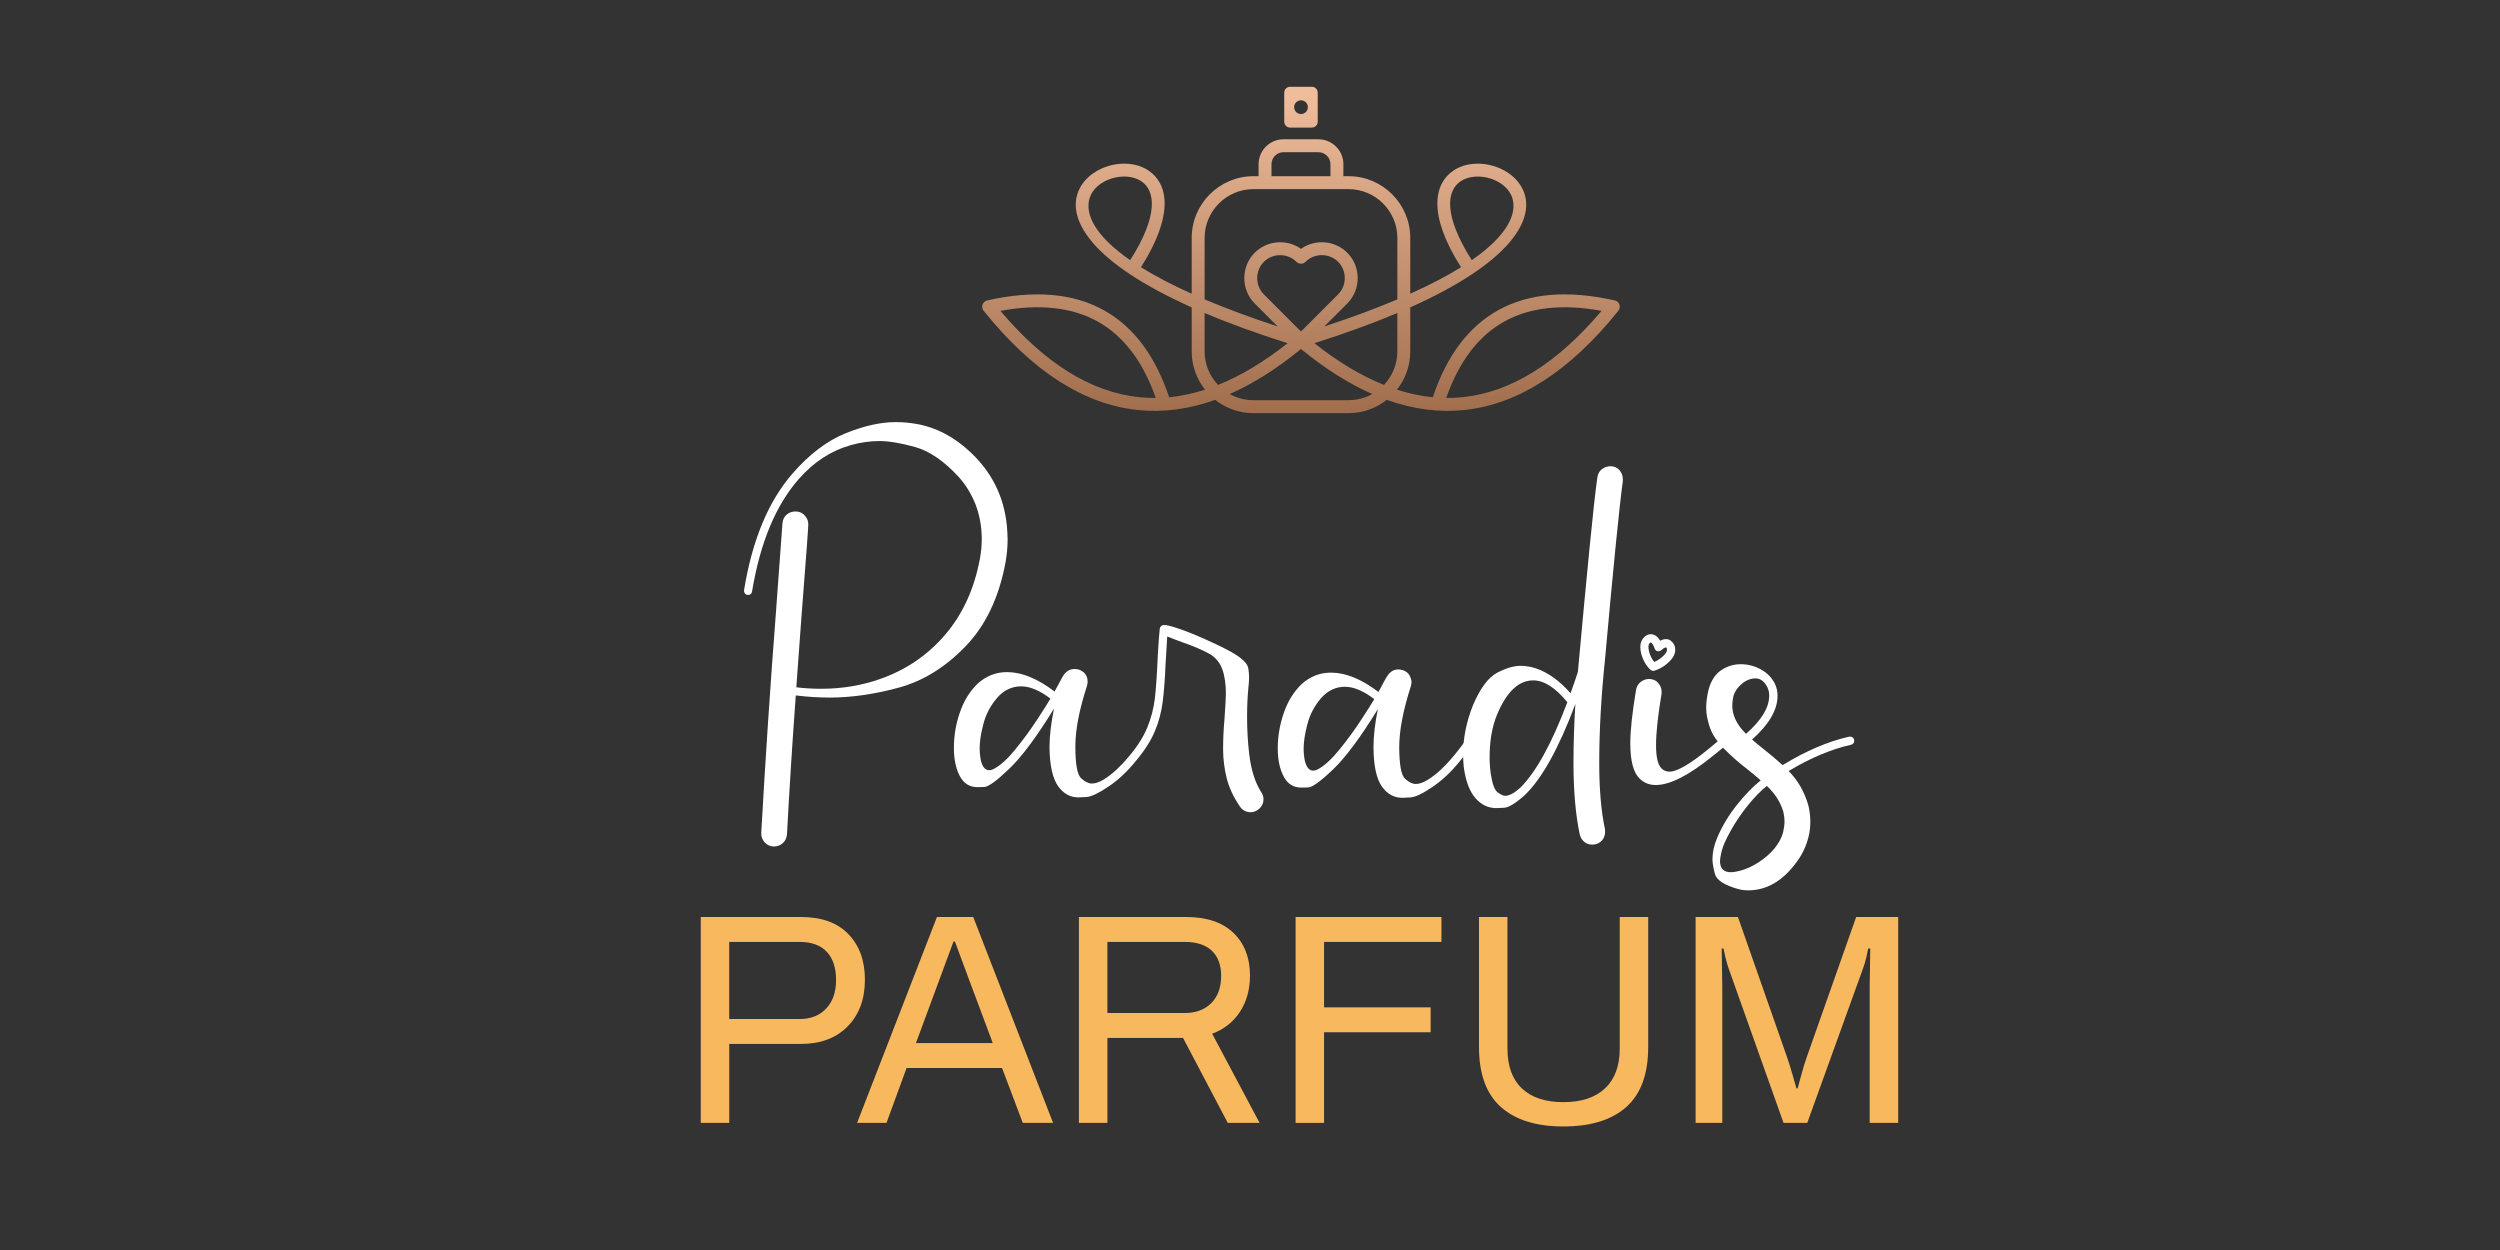 <?xml version="1.0" encoding="utf-8"?>
<!-- Generator: Adobe Illustrator 16.0.0, SVG Export Plug-In . SVG Version: 6.00 Build 0)  -->
<!DOCTYPE svg PUBLIC "-//W3C//DTD SVG 1.1//EN" "http://www.w3.org/Graphics/SVG/1.1/DTD/svg11.dtd">
<svg version="1.1" id="Calque_1" xmlns:x="http://ns.adobe.com/Extensibility/1.0/" xmlns:i="http://ns.adobe.com/AdobeIllustrator/10.0/" xmlns:graph="http://ns.adobe.com/Graphs/1.0/"
	 xmlns="http://www.w3.org/2000/svg" xmlns:xlink="http://www.w3.org/1999/xlink" x="0px" y="0px" width="160px" height="80px"
	 viewBox="0 0 160 80" enable-background="new 0 0 160 80" xml:space="preserve">
<rect x="0" y="0" width="160" height="80" fill="#333333" stroke="none"/>
<g>
	<defs>
		<path id="SVGID_1_" d="M81.376,11.277h3.774v-0.768c0-0.422-0.347-0.768-0.769-0.768h-2.238c-0.423,0-0.768,0.345-0.768,0.768
			V11.277z M82.971,16.757c-0.569-0.569-1.515-0.569-2.084,0c-0.568,0.569-0.568,1.514,0,2.083l2.376,2.376l2.376-2.376
			c0.569-0.569,0.569-1.515,0.001-2.085c-0.571-0.567-1.515-0.568-2.085,0.001C83.394,16.918,83.133,16.918,82.971,16.757z
			 M69.734,12.681c-0.297,0.968,0.261,2.349,2.598,3.97c1.846-2.907,1.598-4.464,0.707-5.054
			C72.008,10.914,70.11,11.458,69.734,12.681z M77.954,24.636c1.454-0.583,2.938-1.473,4.453-2.67
			c-2.043-0.648-3.802-1.295-5.312-1.933v2.461C77.096,23.322,77.423,24.077,77.954,24.636z M94.194,16.651
			c2.336-1.622,2.895-3.002,2.597-3.97c-0.376-1.222-2.273-1.767-3.304-1.084C92.596,12.187,92.348,13.744,94.194,16.651z
			 M96.286,20.571c-1.66,0.918-2.903,2.551-3.729,4.898c0.371,0.003,0.741-0.015,1.107-0.055c3.063-0.333,6.008-2.173,8.837-5.519
			C100.001,19.438,97.931,19.663,96.286,20.571z M89.431,20.032c-1.511,0.638-3.269,1.285-5.312,1.933
			c1.514,1.197,2.999,2.087,4.453,2.67c0.531-0.559,0.858-1.314,0.858-2.142V20.032z M84.754,20.895
			c1.793-0.59,3.344-1.17,4.677-1.735v-3.938c0-0.857-0.352-1.636-0.917-2.201c-0.564-0.565-1.345-0.916-2.201-0.916
			c-2.033,0-4.066,0-6.1,0c-0.857,0-1.636,0.351-2.201,0.916c-0.564,0.565-0.916,1.344-0.916,2.201v3.938
			c1.334,0.564,2.883,1.145,4.676,1.735l-1.469-1.47c-0.891-0.891-0.891-2.362,0-3.252c0.788-0.788,2.054-0.892,2.96-0.247
			c0.907-0.645,2.173-0.542,2.96,0.247c0.891,0.893,0.893,2.36,0,3.252L84.754,20.895z M87.824,25.218
			c-1.497-0.658-3.018-1.619-4.562-2.881c-1.544,1.263-3.063,2.223-4.561,2.881c0.448,0.251,0.964,0.394,1.511,0.394h6.1
			C86.86,25.611,87.375,25.469,87.824,25.218z M91.699,25.424c0.893-2.664,2.29-4.522,4.191-5.574
			c1.966-1.09,4.452-1.297,7.454-0.623c0.304,0.068,0.422,0.431,0.229,0.665c-3.103,3.855-6.377,5.97-9.821,6.345
			c-1.635,0.177-3.303-0.039-5-0.647c-0.672,0.532-1.521,0.851-2.439,0.851h-6.1c-0.918,0-1.768-0.318-2.439-0.851
			c-1.697,0.608-3.363,0.824-5,0.647c-3.443-0.375-6.718-2.49-9.82-6.345c-0.193-0.233-0.074-0.597,0.228-0.665
			c3.003-0.674,5.488-0.467,7.456,0.623c1.9,1.052,3.297,2.911,4.189,5.574c0.757-0.074,1.521-0.235,2.296-0.485
			c-0.534-0.674-0.854-1.523-0.854-2.445v-2.822c-6.438-2.883-7.841-5.546-7.322-7.234c0.539-1.754,3.06-2.515,4.548-1.529
			c1.23,0.814,1.703,2.768-0.473,6.195c0.873,0.542,1.945,1.11,3.247,1.695v-3.578c0-1.085,0.443-2.071,1.158-2.786
			s1.702-1.158,2.786-1.158h0.336v-0.768c0-0.877,0.718-1.595,1.595-1.595h2.238c0.878,0,1.595,0.717,1.595,1.595v0.768h0.336
			c1.085,0,2.071,0.443,2.785,1.158c0.716,0.715,1.159,1.701,1.159,2.786v3.578c1.304-0.585,2.375-1.153,3.248-1.695
			c-2.176-3.428-1.702-5.381-0.473-6.195c1.488-0.986,4.008-0.225,4.547,1.529c0.52,1.688-0.884,4.351-7.322,7.234v2.822
			c0,0.921-0.32,1.771-0.853,2.445C90.177,25.188,90.943,25.35,91.699,25.424z M82.564,8.165h1.397c0.205,0,0.373-0.168,0.373-0.373
			V5.927c0-0.205-0.168-0.373-0.373-0.373h-1.397c-0.206,0-0.373,0.167-0.373,0.373v1.865C82.191,7.997,82.358,8.165,82.564,8.165z
			 M83.263,7.299c-0.243,0-0.438-0.197-0.438-0.44c0-0.243,0.195-0.439,0.438-0.439s0.439,0.196,0.439,0.439
			C83.702,7.102,83.506,7.299,83.263,7.299z M73.97,25.47c-0.826-2.347-2.069-3.98-3.729-4.899
			c-1.645-0.908-3.717-1.133-6.215-0.675c2.828,3.346,5.773,5.186,8.836,5.519C73.229,25.455,73.598,25.473,73.97,25.47z"/>
	</defs>
	<clipPath id="SVGID_2_">
		<use xlink:href="#SVGID_1_"  overflow="visible"/>
	</clipPath>
	<linearGradient id="SVGID_3_" gradientUnits="userSpaceOnUse" x1="83.263" y1="26.231" x2="83.263" y2="6.151">
		<stop  offset="0" style="stop-color:#A16F4E"/>
		<stop  offset="1" style="stop-color:#EFBD9C"/>
	</linearGradient>
	<rect x="62.76" y="5.554" clip-path="url(#SVGID_2_)" fill="url(#SVGID_3_)" width="41.007" height="20.885"/>
</g>
<g>
	<path fill="#F8B85E" d="M44.847,58.688h6.416c1.317,0,2.331,0.364,3.034,1.096c0.705,0.729,1.057,1.702,1.057,2.918
		c0,1.243-0.369,2.237-1.104,2.987c-0.738,0.751-1.732,1.123-2.987,1.123h-4.591v5.052h-1.824V58.688z M51.167,65.218
		c0.716,0,1.287-0.223,1.708-0.672c0.424-0.448,0.633-1.057,0.633-1.824c0-0.781-0.197-1.385-0.594-1.807
		c-0.397-0.422-0.98-0.633-1.748-0.633h-4.496v4.936H51.167z"/>
	<path fill="#F8B85E" d="M59.964,58.688h2.323l5.11,13.176h-1.94l-1.326-3.514h-6.109l-1.286,3.514h-1.882L59.964,58.688z
		 M63.537,66.755L62,62.644l-0.883-2.382h-0.095l-0.866,2.345l-1.535,4.148H63.537z"/>
	<path fill="#F8B85E" d="M69.05,58.688h6.856c1.319,0,2.332,0.339,3.036,1.018c0.703,0.679,1.057,1.588,1.057,2.728
		c0,0.896-0.216,1.671-0.644,2.324s-1.021,1.119-1.776,1.4l3.034,5.706h-2.037l-2.861-5.437h-4.841v5.437H69.05V58.688z
		 M75.81,64.834c0.718,0,1.287-0.211,1.71-0.634c0.422-0.422,0.633-1.006,0.633-1.747c0-0.692-0.198-1.228-0.594-1.604
		c-0.397-0.379-0.982-0.567-1.75-0.567h-4.936v4.552H75.81z"/>
	<path fill="#F8B85E" d="M82.918,58.688h9.334v1.595H84.74v4.188h6.82v1.594h-6.82v5.8h-1.822V58.688z"/>
	<path fill="#F8B85E" d="M96.055,70.847c-0.936-0.834-1.4-2.113-1.4-3.842v-8.317h1.822v8.414c0,1.126,0.311,1.979,0.932,2.563
		c0.621,0.582,1.502,0.873,2.643,0.873c1.152,0,2.043-0.294,2.67-0.882c0.627-0.591,0.941-1.441,0.941-2.555v-8.414h1.822v8.317
		c0,1.729-0.465,3.008-1.4,3.842c-0.934,0.832-2.279,1.248-4.033,1.248C98.322,72.095,96.99,71.679,96.055,70.847z"/>
	<path fill="#F8B85E" d="M108.521,58.688h2.707l3.15,8.989c0.115,0.332,0.234,0.713,0.355,1.142c0.121,0.432,0.201,0.71,0.24,0.838
		h0.076c0.039-0.141,0.119-0.438,0.24-0.885s0.234-0.813,0.336-1.095l3.17-8.989h2.689v13.176h-1.824v-8.7l0.037-2.459h-0.135
		c-0.012,0.089-0.051,0.273-0.113,0.549c-0.064,0.274-0.135,0.514-0.213,0.719l-3.572,9.892h-1.518l-3.516-9.892
		c-0.064-0.179-0.131-0.413-0.201-0.7c-0.07-0.288-0.111-0.479-0.125-0.567h-0.115l0.037,2.459v8.7h-1.707V58.688z"/>
</g>
<g>
	<path fill="#FFFFFF" d="M49.531,54.175c-0.233,0-0.43-0.089-0.589-0.264c-0.149-0.159-0.222-0.351-0.222-0.572v-0.025
		c0.263-4.705,0.58-9.484,0.957-14.345l0.017-0.255c0.147-1.935,0.275-3.673,0.383-5.214c0.017-0.233,0.104-0.42,0.264-0.559
		c0.159-0.139,0.35-0.208,0.572-0.208c0.245,0,0.447,0.091,0.606,0.273c0.142,0.16,0.212,0.344,0.212,0.554
		c0,0.194-0.133,2.004-0.4,5.427c0,0.063-0.012,0.208-0.034,0.435l-0.333,4.566c0.541,0.063,1.066,0.094,1.579,0.094
		c1.354,0,2.627-0.214,3.822-0.639c1.65-0.587,3.032-1.535,4.147-2.847c1.116-1.312,1.853-2.938,2.21-4.875
		c0.075-0.428,0.111-0.838,0.111-1.229c-0.005-0.82-0.146-1.571-0.417-2.254c-0.267-0.66-0.628-1.24-1.083-1.741
		c-0.929-1.001-1.848-1.629-2.761-1.886c-0.915-0.255-1.674-0.384-2.284-0.384c-0.619,0-1.246,0.091-1.877,0.273
		c-1.233,0.353-2.326,1.067-3.276,2.142c-1.485,1.684-2.485,4.087-3.003,7.21c-0.023,0.148-0.106,0.222-0.249,0.222
		c-0.097,0-0.164-0.028-0.205-0.084c-0.039-0.058-0.06-0.112-0.06-0.163v-0.052c0.524-3.214,1.562-5.708,3.116-7.483
		c1.074-1.229,2.201-2.082,3.378-2.56c1.178-0.479,2.251-0.717,3.217-0.717c0.45,0,0.896,0.04,1.34,0.119
		c1.429,0.256,2.723,1.008,3.883,2.253c1.257,1.371,1.901,3.037,1.929,5l0.008,0.094c0,0.494-0.045,0.998-0.136,1.51
		c-0.416,2.248-1.271,4.041-2.564,5.38c-1.294,1.34-2.723,2.22-4.284,2.642c-1.562,0.421-3.028,0.632-4.399,0.632
		c-0.705,0-1.43-0.047-2.176-0.138c-0.229,3.141-0.416,6.102-0.563,8.884c-0.017,0.232-0.106,0.422-0.264,0.567
		C49.943,54.102,49.752,54.175,49.531,54.175z"/>
	<path fill="#FFFFFF" d="M80.045,51.982c-0.285,0-0.513-0.116-0.683-0.351c-0.422-0.619-0.707-1.234-0.858-1.848
		c-0.15-0.609-0.225-1.216-0.225-1.813c0-0.665,0.028-1.297,0.084-1.895c0.063-0.896,0.094-1.46,0.094-1.688
		c0-0.621-0.08-1.147-0.239-1.579c-0.143-0.388-0.396-0.697-0.758-0.932c-0.502-0.278-1.102-0.536-1.801-0.775
		c-0.325-0.119-0.644-0.24-0.957-0.367l-0.111,1.869c-0.034,0.848-0.092,1.608-0.175,2.282c-0.082,0.674-0.253,1.318-0.511,1.928
		c-0.259,0.612-0.67,1.25-1.233,1.916c-0.535,0.66-1.116,1.201-1.745,1.623c-0.628,0.42-1.094,0.639-1.396,0.656
		c-0.302,0.016-0.472,0.025-0.511,0.025c-0.519,0-0.947-0.233-1.29-0.7c-0.364-0.507-0.552-1.354-0.563-2.542
		c0.006-0.723,0.104-1.537,0.291-2.441c-1.099,1.788-2.051,3.068-2.859,3.845c-0.808,0.775-1.347,1.168-1.618,1.173
		c-0.269,0.006-0.413,0.009-0.43,0.009c-0.502,0-0.877-0.238-1.127-0.716c-0.25-0.478-0.375-1.075-0.375-1.793
		c0-0.779,0.128-1.539,0.385-2.277c0.255-0.741,0.631-1.349,1.125-1.827c0.547-0.5,1.175-0.75,1.887-0.75
		c0.944,0,1.958,0.414,3.045,1.245c0.052-0.09,0.114-0.206,0.189-0.347c0.074-0.138,0.147-0.275,0.222-0.413
		c0.073-0.137,0.139-0.246,0.195-0.332c0.181-0.233,0.406-0.351,0.674-0.351c0.086,0,0.173,0.011,0.266,0.034
		c0.38,0.136,0.571,0.398,0.571,0.786c0,0.085-0.014,0.172-0.042,0.263c-0.496,1.526-0.743,2.813-0.743,3.867
		c0,1.143,0.124,1.826,0.372,2.048c0.247,0.222,0.474,0.332,0.679,0.332c0.22,0,0.466-0.079,0.733-0.238
		c0.524-0.313,1.079-0.819,1.663-1.52c0.524-0.618,0.908-1.226,1.152-1.817c0.245-0.593,0.408-1.212,0.488-1.86
		c0.067-0.546,0.133-1.499,0.195-2.859c0.034-0.636,0.073-1.177,0.12-1.621c0.011-0.067,0.042-0.123,0.094-0.167
		c0.05-0.041,0.108-0.063,0.17-0.063c0.147,0,0.375,0.047,0.683,0.144c0.716,0.222,1.612,0.589,2.687,1.102
		c0.718,0.336,1.226,0.62,1.527,0.858c0.302,0.234,0.469,0.456,0.503,0.664s0.052,0.397,0.052,0.567
		c0,0.193-0.014,0.413-0.042,0.656c-0.058,0.582-0.086,1.21-0.086,1.887c0,0.802,0.045,1.603,0.138,2.398
		c0.119,0.995,0.372,1.797,0.758,2.405c0.104,0.148,0.154,0.304,0.154,0.461c0,0.285-0.119,0.512-0.359,0.684
		C80.357,51.932,80.203,51.982,80.045,51.982z M63.302,49.294c0.104,0,0.214-0.035,0.333-0.102c0.416-0.223,0.873-0.642,1.37-1.259
		c0.499-0.617,0.955-1.241,1.369-1.873c0.416-0.631,0.7-1.081,0.854-1.349c-0.688-0.523-1.312-0.785-1.868-0.785
		c-0.603,0-1.118,0.246-1.541,0.733c-0.424,0.491-0.716,1.044-0.878,1.66c-0.163,0.617-0.243,1.135-0.243,1.549
		c0,0.289,0.028,0.569,0.084,0.837C62.889,49.098,63.063,49.294,63.302,49.294z"/>
	<path fill="#FFFFFF" d="M89.748,51.06c-0.518,0-0.947-0.231-1.291-0.698c-0.363-0.507-0.549-1.354-0.553-2.543
		c0-0.723,0.094-1.535,0.281-2.44c-1.099,1.793-2.049,3.074-2.854,3.849c-0.806,0.773-1.345,1.163-1.619,1.169
		c-0.271,0.005-0.416,0.008-0.434,0.008c-0.5,0-0.877-0.237-1.127-0.716s-0.375-1.075-0.375-1.791c0-0.764,0.128-1.517,0.385-2.264
		c0.254-0.744,0.633-1.358,1.135-1.842c0.539-0.495,1.168-0.744,1.885-0.744c0.943,0,1.957,0.413,3.039,1.238
		c0.049-0.091,0.111-0.206,0.188-0.346c0.072-0.139,0.146-0.276,0.221-0.414c0.074-0.136,0.143-0.247,0.205-0.331
		c0.176-0.234,0.396-0.351,0.656-0.351c0.092,0,0.186,0.013,0.281,0.042c0.217,0.074,0.365,0.191,0.445,0.349
		c0.08,0.16,0.119,0.301,0.119,0.419c0,0.091-0.016,0.182-0.043,0.273c-0.496,1.542-0.742,2.841-0.742,3.9
		c0.006,1.126,0.131,1.798,0.375,2.017c0.246,0.221,0.471,0.33,0.676,0.33c0.221,0,0.465-0.08,0.732-0.239
		c0.75-0.438,1.594-1.313,2.525-2.629c0.057-0.067,0.129-0.103,0.213-0.103c0.053,0,0.107,0.022,0.172,0.064
		c0.063,0.044,0.094,0.109,0.094,0.2c0,0.052-0.018,0.1-0.051,0.146c-0.309,0.427-0.604,0.808-0.889,1.143
		c-0.533,0.661-1.113,1.2-1.74,1.622c-0.625,0.421-1.09,0.642-1.395,0.657C89.959,51.052,89.787,51.06,89.748,51.06z M84.039,49.32
		c0.097,0,0.205-0.031,0.323-0.094c0.416-0.227,0.874-0.65,1.374-1.268c0.5-0.616,0.957-1.241,1.369-1.873
		c0.413-0.632,0.695-1.078,0.85-1.34c-0.695-0.529-1.32-0.792-1.878-0.792c-0.587,0-1.095,0.24-1.527,0.725
		c-0.427,0.501-0.719,1.057-0.878,1.672c-0.16,0.614-0.24,1.13-0.24,1.546c0,0.289,0.029,0.567,0.086,0.834
		C83.626,49.125,83.8,49.32,84.039,49.32z"/>
	<path fill="#FFFFFF" d="M101.898,54.055c-0.16,0-0.305-0.04-0.436-0.126c-0.182-0.121-0.301-0.293-0.357-0.521
		c-0.268-1.264-0.402-2.789-0.402-4.574c0-1.257,0.041-2.517,0.121-3.779c-1.07,2.854-2.154,4.803-3.252,5.844
		c-0.58,0.518-1.02,0.783-1.314,0.798c-0.295,0.014-0.465,0.021-0.504,0.021c-0.5,0-0.936-0.204-1.305-0.614
		c-0.398-0.443-0.654-1.124-0.77-2.04c-0.027-0.261-0.041-0.521-0.041-0.776c0-1.053,0.213-2.11,0.641-3.174
		c0.459-1.075,0.973-1.76,1.535-2.057c0.563-0.296,1.066-0.444,1.51-0.444c0.309,0,0.623,0.052,0.947,0.153
		c0.791,0.263,1.539,0.798,2.244,1.604c0.154-0.425,0.311-0.881,0.469-1.362c0.285-3.13,0.535-5.793,0.752-7.988
		c0.205-2.094,0.369-3.581,0.494-4.463c0.035-0.233,0.133-0.41,0.295-0.533c0.162-0.122,0.34-0.184,0.533-0.184
		c0.268,0,0.479,0.103,0.633,0.307c0.113,0.16,0.17,0.333,0.17,0.521v0.12c-0.223,1.633-0.604,5.453-1.145,11.461
		c-0.244,2.343-0.365,4.539-0.365,6.587c0,1.673,0.121,3.079,0.365,4.224c0.006,0.057,0.01,0.112,0.01,0.17
		c0,0.165-0.041,0.316-0.121,0.452C102.441,53.93,102.205,54.055,101.898,54.055z M96.326,50.932c0.262,0,0.58-0.166,0.955-0.503
		c1.02-1.001,2.027-2.83,3.029-5.487c-0.762-0.932-1.488-1.398-2.184-1.398c-0.934,0-1.707,0.732-2.32,2.202
		c-0.313,0.768-0.471,1.673-0.471,2.714c0,0.396,0.029,0.775,0.086,1.135c0.096,0.608,0.244,0.984,0.439,1.125
		C96.059,50.861,96.213,50.932,96.326,50.932z"/>
	<path fill="#FFFFFF" d="M105.969,50.241c-0.404,0-0.746-0.133-1.023-0.4c-0.404-0.382-0.607-1.138-0.607-2.27
		c0-0.809,0.123-1.946,0.367-3.414c0.041-0.227,0.143-0.4,0.309-0.52c0.164-0.12,0.334-0.181,0.51-0.181
		c0.281,0,0.496,0.106,0.65,0.315c0.113,0.159,0.17,0.331,0.17,0.513l-0.008,0.128c-0.232,1.395-0.35,2.489-0.35,3.286
		c0,0.722,0.104,1.203,0.314,1.441c0.143,0.165,0.324,0.247,0.547,0.247c0.477,0,1.291-0.47,2.441-1.407l0.869-0.716
		c0.051-0.034,0.105-0.054,0.162-0.054c0.086,0,0.156,0.031,0.215,0.095c0.039,0.047,0.059,0.097,0.059,0.154
		c0,0.091-0.035,0.161-0.104,0.214c-0.289,0.244-0.582,0.481-0.879,0.716C108.088,49.625,106.873,50.241,105.969,50.241z
		 M105.807,42.938c-0.064,0-0.119-0.023-0.172-0.068c-0.205-0.182-0.367-0.419-0.486-0.708c-0.113-0.268-0.17-0.524-0.17-0.768
		c0-0.25,0.088-0.461,0.264-0.632c0.125-0.114,0.262-0.172,0.41-0.172c0.232,0,0.434,0.141,0.598,0.419
		c0.119-0.068,0.242-0.104,0.367-0.104c0.143,0,0.254,0.041,0.332,0.121c0.178,0.136,0.266,0.323,0.266,0.563
		c0,0.302-0.182,0.604-0.547,0.905c-0.221,0.188-0.48,0.329-0.775,0.425L105.807,42.938z M105.875,42.365
		c0.17-0.074,0.322-0.168,0.461-0.281c0.232-0.193,0.35-0.359,0.35-0.495c0-0.102-0.027-0.153-0.076-0.153
		c-0.064,0-0.158,0.058-0.283,0.17c-0.051,0.052-0.113,0.077-0.188,0.077c-0.119,0-0.199-0.057-0.238-0.171
		c-0.096-0.262-0.186-0.392-0.266-0.392c-0.09,0.045-0.135,0.136-0.135,0.273c0,0.164,0.041,0.354,0.127,0.563
		C105.695,42.115,105.777,42.252,105.875,42.365z"/>
	<path fill="#FFFFFF" d="M111.881,56.982c-0.221,0-0.438-0.028-0.648-0.086c-0.887-0.25-1.381-0.576-1.484-0.981
		c-0.102-0.403-0.152-0.713-0.152-0.929c0-0.433,0.102-0.891,0.305-1.374c0.314-0.739,0.736-1.441,1.264-2.104
		c0.529-0.663,1.037-1.184,1.52-1.565c-0.262-0.228-0.531-0.453-0.811-0.675c-0.557-0.427-1.066-0.872-1.527-1.34
		c-0.461-0.466-0.768-0.929-0.922-1.387s-0.23-0.869-0.23-1.233s0.051-0.755,0.154-1.177c0.158-0.575,0.428-0.987,0.811-1.241
		c0.381-0.253,0.793-0.381,1.238-0.381c0.471,0,0.908,0.115,1.313,0.342s0.699,0.535,0.887,0.921
		c0.109,0.229,0.164,0.481,0.164,0.76c0,0.9-0.545,1.832-1.631,2.8c0.25,0.217,0.512,0.433,0.785,0.648
		c0.398,0.313,0.787,0.643,1.168,0.989c1.486-0.909,2.908-1.518,4.268-1.825h0.051c0.051,0,0.1,0.014,0.145,0.042
		c0.08,0.047,0.121,0.117,0.121,0.213c0,0.144-0.068,0.23-0.205,0.266c-1.27,0.284-2.6,0.844-3.994,1.682
		c0.598,0.597,1.021,1.338,1.271,2.226c0.08,0.354,0.119,0.694,0.119,1.024c0,0.267-0.025,0.529-0.076,0.786
		c-0.119,0.573-0.336,1.098-0.648,1.569C114.223,56.306,113.139,56.982,111.881,56.982z M110.764,55.821
		c0.227,0,0.521-0.06,0.879-0.179c0.41-0.146,0.809-0.365,1.193-0.656c0.389-0.291,0.691-0.6,0.914-0.932
		c0.193-0.294,0.318-0.57,0.377-0.827c0.055-0.254,0.084-0.467,0.084-0.631c0-0.205-0.025-0.414-0.076-0.632
		c-0.182-0.625-0.535-1.18-1.059-1.665c-0.393,0.314-0.797,0.729-1.211,1.243c-0.416,0.515-0.783,1.055-1.098,1.621
		c-0.316,0.565-0.508,1-0.58,1.307c-0.07,0.304-0.107,0.513-0.107,0.625C110.08,55.58,110.309,55.821,110.764,55.821z
		 M111.746,46.965c0.988-0.869,1.482-1.681,1.482-2.433c0-0.203-0.035-0.383-0.111-0.538c-0.191-0.38-0.441-0.573-0.75-0.578
		c-0.313,0-0.605,0.112-0.877,0.336c-0.275,0.226-0.455,0.486-0.549,0.78c-0.049,0.217-0.076,0.425-0.076,0.624
		C110.865,45.787,111.16,46.39,111.746,46.965z"/>
</g>
</svg>
